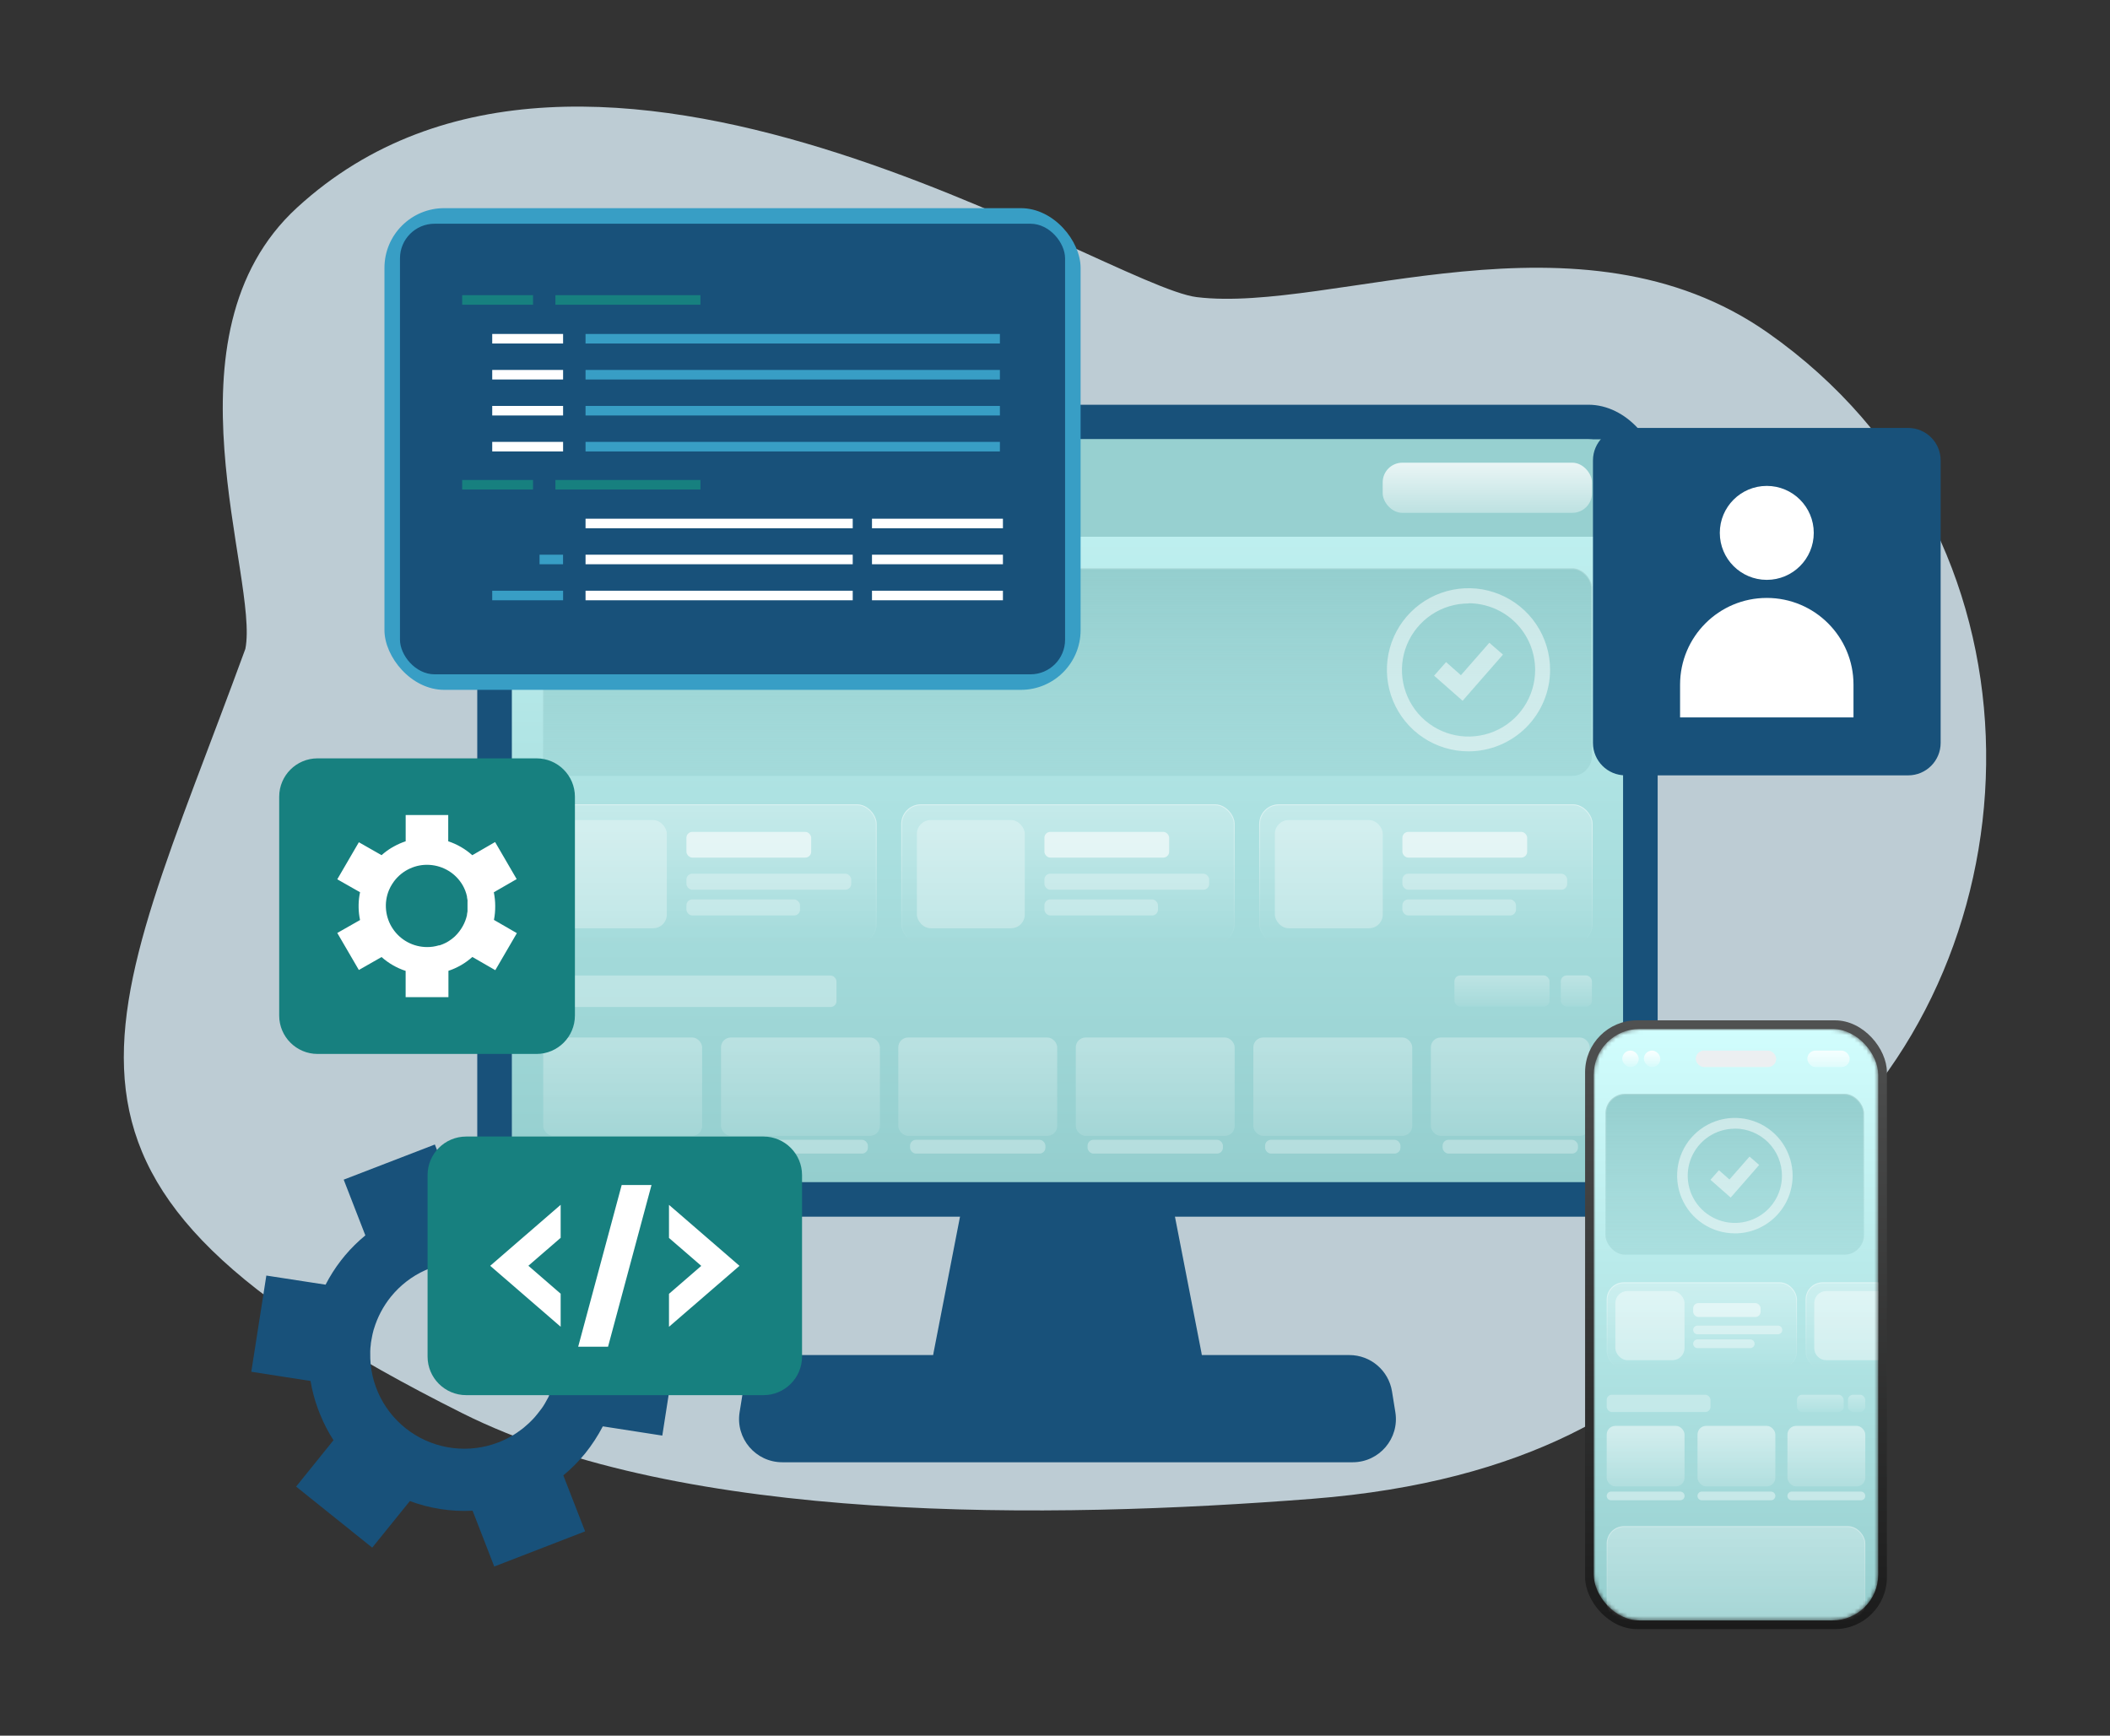 <?xml version="1.0" encoding="UTF-8"?><svg id="_лой_2" xmlns="http://www.w3.org/2000/svg" xmlns:xlink="http://www.w3.org/1999/xlink" viewBox="0 0 530 436"><rect x="0" y="0" width="530" height="436" fill="#333333" stroke="none"/><defs><style>.cls-1{fill:url(#_езымянный_градиент_37-11);}.cls-1,.cls-2,.cls-3,.cls-4,.cls-5,.cls-6,.cls-7,.cls-8,.cls-9,.cls-10,.cls-11,.cls-12,.cls-13,.cls-14,.cls-15,.cls-16,.cls-17,.cls-18{fill-opacity:.3;}.cls-2{fill:url(#_езымянный_градиент_22);}.cls-19{fill:#fff;}.cls-3{fill:url(#_езымянный_градиент_42-2);}.cls-4{fill:url(#_езымянный_градиент_22-3);}.cls-5{fill:url(#_езымянный_градиент_37-6);}.cls-20{stroke:url(#_езымянный_градиент_37-5);}.cls-20,.cls-21,.cls-22,.cls-23,.cls-24,.cls-25,.cls-26,.cls-27,.cls-28{fill:none;}.cls-20,.cls-21,.cls-22,.cls-23,.cls-24,.cls-26,.cls-27,.cls-28{stroke-width:.22px;}.cls-20,.cls-22,.cls-24,.cls-26,.cls-28{stroke-opacity:.4;}.cls-29{fill:#eceff1;}.cls-30{fill:url(#_езымянный_градиент_40-3);}.cls-30,.cls-31,.cls-32{fill-opacity:.5;}.cls-33{fill:url(#_езымянный_градиент_42-4);}.cls-33,.cls-34{fill-opacity:.9;}.cls-6{fill:url(#_езымянный_градиент_22-6);}.cls-35{fill:rgba(255,255,255,.3);}.cls-7{fill:url(#_езымянный_градиент_37-4);}.cls-36{fill:rgba(255,255,255,.5);}.cls-8{fill:url(#_езымянный_градиент_42-6);}.cls-9{fill:url(#_езымянный_градиент_22-2);}.cls-37{fill:url(#_езымянный_градиент_5);}.cls-38{fill:url(#_езымянный_градиент_26);}.cls-34{fill:url(#_езымянный_градиент_42-3);}.cls-39{fill:#389ec5;}.cls-10{fill:url(#_езымянный_градиент_37-13);}.cls-40{fill:url(#_езымянный_градиент_29);}.cls-40,.cls-41{fill-opacity:.8;}.cls-11{fill:url(#_езымянный_градиент_42);}.cls-21{stroke:url(#_езымянный_градиент_37);}.cls-21,.cls-23{stroke-opacity:.2;}.cls-42{fill:rgba(255,255,255,.4);}.cls-22{stroke:url(#_езымянный_градиент_37-7);}.cls-12{fill:url(#_езымянный_градиент_9-2);}.cls-43{fill:#97d0d0;}.cls-44{fill:#525353;}.cls-45{fill:#bdccd4;}.cls-13{fill:url(#_езымянный_градиент_22-4);}.cls-46{fill:url(#_езымянный_градиент_25);}.cls-47{fill:rgba(255,255,255,.6);}.cls-14{fill:url(#_езымянный_градиент_22-5);}.cls-23{stroke:url(#_езымянный_градиент_37-8);}.cls-24{stroke:url(#_езымянный_градиент_37-12);}.cls-15{fill:url(#_езымянный_градиент_37-9);}.cls-31{fill:url(#_езымянный_градиент_40);}.cls-16{fill:url(#_езымянный_градиент_37-2);}.cls-17{fill:url(#_езымянный_градиент_42-5);}.cls-32{fill:url(#_езымянный_градиент_40-2);}.cls-26{stroke:url(#_езымянный_градиент_37-14);}.cls-18{fill:url(#_езымянный_градиент_9);}.cls-41{fill:url(#_езымянный_градиент_29-2);}.cls-48{fill:url(#_езымянный_градиент_27-2);}.cls-27{stroke:url(#_езымянный_градиент_37-10);stroke-opacity:.3;}.cls-49{mask:url(#mask);}.cls-50{fill:url(#_езымянный_градиент_27);}.cls-51{fill:#17807f;}.cls-28{stroke:url(#_езымянный_градиент_37-3);}.cls-52{fill:#18517a;}</style><linearGradient id="_езымянный_градиент_5" x1="268.13" y1="1695.64" x2="268.13" y2="1509.05" gradientTransform="translate(0 1806) scale(1 -1)" gradientUnits="userSpaceOnUse"><stop offset="0" stop-color="#c4f4f4"/><stop offset="1" stop-color="#94cece"/></linearGradient><linearGradient id="_езымянный_градиент_27" x1="268.13" y1="1663.24" x2="268.13" y2="1611.11" gradientTransform="translate(0 1806) scale(1 -1)" gradientUnits="userSpaceOnUse"><stop offset="0" stop-color="#94cece"/><stop offset="1" stop-color="#94cece" stop-opacity=".42"/></linearGradient><linearGradient id="_езымянный_градиент_37" x1="268.13" y1="1663.24" x2="268.13" y2="1611.11" gradientTransform="translate(0 1806) scale(1 -1)" gradientUnits="userSpaceOnUse"><stop offset="0" stop-color="#fff"/><stop offset="1" stop-color="#fff" stop-opacity="0"/></linearGradient><linearGradient id="_езымянный_градиент_9" x1="142.74" y1="1689.71" x2="142.74" y2="1677.1" gradientTransform="translate(0 1806) scale(1 -1)" gradientUnits="userSpaceOnUse"><stop offset="0" stop-color="#fff"/><stop offset="1" stop-color="#fff" stop-opacity=".47"/></linearGradient><linearGradient id="_езымянный_градиент_9-2" x1="159.24" x2="159.24" xlink:href="#_езымянный_градиент_9"/><linearGradient id="_езымянный_градиент_29" x1="373.59" y1="1689.77" x2="373.59" y2="1677.18" gradientTransform="translate(0 1806) scale(1 -1)" gradientUnits="userSpaceOnUse"><stop offset="0" stop-color="#fff"/><stop offset="1" stop-color="#fff" stop-opacity=".46"/></linearGradient><linearGradient id="_езымянный_градиент_37-2" x1="178.33" y1="1603.95" x2="178.33" y2="1568.86" xlink:href="#_езымянный_градиент_37"/><linearGradient id="_езымянный_градиент_37-3" x1="178.34" y1="1603.95" x2="178.34" y2="1568.86" xlink:href="#_езымянный_градиент_37"/><linearGradient id="_езымянный_градиент_37-4" x1="268.25" y1="1603.95" x2="268.25" y2="1568.86" xlink:href="#_езымянный_градиент_37"/><linearGradient id="_езымянный_градиент_37-5" x1="268.25" y1="1603.95" x2="268.25" y2="1568.86" xlink:href="#_езымянный_градиент_37"/><linearGradient id="_езымянный_градиент_37-6" x1="358.17" y1="1603.95" x2="358.17" y2="1568.86" xlink:href="#_езымянный_градиент_37"/><linearGradient id="_езымянный_градиент_37-7" x1="358.17" y1="1603.95" x2="358.17" y2="1568.86" xlink:href="#_езымянный_градиент_37"/><linearGradient id="_езымянный_градиент_22" x1="156.41" y1="1545.38" x2="156.41" y2="1520.67" gradientTransform="translate(0 1806) scale(1 -1)" gradientUnits="userSpaceOnUse"><stop offset="0" stop-color="#fff"/><stop offset="1" stop-color="#fff" stop-opacity=".4"/></linearGradient><linearGradient id="_езымянный_градиент_22-2" x1="201.06" x2="201.06" xlink:href="#_езымянный_градиент_22"/><linearGradient id="_езымянный_градиент_22-3" x1="245.59" x2="245.59" xlink:href="#_езымянный_градиент_22"/><linearGradient id="_езымянный_градиент_22-4" x1="290.18" x2="290.18" xlink:href="#_езымянный_градиент_22"/><linearGradient id="_езымянный_градиент_22-5" x1="334.77" x2="334.77" xlink:href="#_езымянный_градиент_22"/><linearGradient id="_езымянный_градиент_22-6" x1="379.36" x2="379.36" xlink:href="#_езымянный_градиент_22"/><linearGradient id="_езымянный_градиент_42" x1="395.96" y1="1560.97" x2="395.96" y2="1553.15" gradientTransform="translate(0 1806) scale(1 -1)" gradientUnits="userSpaceOnUse"><stop offset="0" stop-color="#fff"/><stop offset="1" stop-color="#fff" stop-opacity=".2"/></linearGradient><linearGradient id="_езымянный_градиент_42-2" x1="377.28" x2="377.28" xlink:href="#_езымянный_градиент_42"/><linearGradient id="_езымянный_градиент_25" x1="436.05" y1="1549.69" x2="436.05" y2="1396.77" gradientTransform="translate(0 1806) scale(1 -1)" gradientUnits="userSpaceOnUse"><stop offset="0" stop-color="#505151"/><stop offset="1" stop-color="#1b1b1b"/></linearGradient><mask id="mask" x="400.32" y="258.48" width="71.46" height="148.57" maskUnits="userSpaceOnUse"><g id="mask0_3111_4224"><rect class="cls-44" x="400.32" y="258.48" width="71.46" height="148.57" rx="11.51" ry="11.51"/></g></mask><linearGradient id="_езымянный_градиент_26" x1="436.05" y1="1547.52" x2="436.05" y2="1398.94" gradientTransform="translate(0 1806) scale(1 -1)" gradientUnits="userSpaceOnUse"><stop offset="0" stop-color="#d1fdfd"/><stop offset="1" stop-color="#95cece"/></linearGradient><linearGradient id="_езымянный_градиент_27-2" x1="435.73" y1="1531.23" x2="435.73" y2="1490.83" xlink:href="#_езымянный_градиент_27"/><linearGradient id="_езымянный_градиент_37-8" x1="435.73" y1="1531.23" x2="435.73" y2="1490.82" xlink:href="#_езымянный_градиент_37"/><linearGradient id="_езымянный_градиент_29-2" x1="459.29" y1="1542.09" x2="459.29" y2="1537.96" xlink:href="#_езымянный_градиент_29"/><linearGradient id="_езымянный_градиент_42-3" x1="409.55" y1="1542.09" x2="409.55" y2="1537.96" xlink:href="#_езымянный_градиент_42"/><linearGradient id="_езымянный_градиент_42-4" x1="414.98" y1="1542.09" x2="414.98" y2="1537.96" xlink:href="#_езымянный_градиент_42"/><linearGradient id="_езымянный_градиент_37-9" x1="436.05" y1="1422.62" x2="436.05" y2="1371.9" xlink:href="#_езымянный_градиент_37"/><linearGradient id="_езымянный_градиент_37-10" x1="436.05" y1="1422.62" x2="436.05" y2="1398.94" xlink:href="#_езымянный_градиент_37"/><linearGradient id="_езымянный_градиент_37-11" x1="427.47" y1="1483.87" x2="427.47" y2="1462.15" xlink:href="#_езымянный_градиент_37"/><linearGradient id="_езымянный_градиент_37-12" x1="427.47" y1="1483.87" x2="427.47" y2="1462.15" xlink:href="#_езымянный_градиент_37"/><linearGradient id="_езымянный_градиент_37-13" x1="462.66" y1="1483.87" x2="462.66" y2="1462.15" xlink:href="#_езымянный_градиент_37"/><linearGradient id="_езымянный_градиент_37-14" x1="462.66" y1="1483.87" x2="462.66" y2="1462.15" xlink:href="#_езымянный_градиент_37"/><linearGradient id="_езымянный_градиент_40" x1="413.35" y1="1447.82" x2="413.35" y2="1432.61" gradientTransform="translate(0 1806) scale(1 -1)" gradientUnits="userSpaceOnUse"><stop offset="0" stop-color="#fff"/><stop offset="1" stop-color="#fff" stop-opacity=".3"/></linearGradient><linearGradient id="_езымянный_градиент_40-2" x1="436.16" x2="436.16" xlink:href="#_езымянный_градиент_40"/><linearGradient id="_езымянный_градиент_40-3" x1="458.75" x2="458.75" xlink:href="#_езымянный_градиент_40"/><linearGradient id="_езымянный_градиент_42-5" x1="466.35" y1="1455.64" x2="466.35" y2="1451.29" xlink:href="#_езымянный_градиент_42"/><linearGradient id="_езымянный_градиент_42-6" x1="457.23" y1="1455.64" x2="457.23" y2="1451.29" xlink:href="#_езымянный_градиент_42"/></defs><g id="_лой_1-2"><g><rect class="cls-25" width="530" height="436"/><path class="cls-45" d="M61.63,163c3.54-17.7-21.93-78.84,13-110.86,73.12-67.04,203.07,19.72,226,22.5,33.85,4.11,96.19-24.26,143.5,9,71.58,50.32,69.52,151.67,14,204-10.16,9.57-19.47,80.35-128.5,88.86-65.99,5.16-157.8,6.4-213.5-21.5C-.8,296.44,25.79,261.07,61.63,163Z"/><path class="cls-52" d="M153.09,326.34c-.96-2.44-2.15-4.79-3.57-7l9.49-11.7-19.13-15.38-9.46,11.7c-5.03-1.89-10.39-2.73-15.76-2.47l-5.43-13.99-22.9,8.83,5.44,14c-1.85,1.52-3.56,3.2-5.1,5.03-.18,.21-.35,.44-.53,.66l-.53,.66c-1.46,1.89-2.74,3.91-3.83,6.03l-14.88-2.29-3.78,24.17,14.88,2.31c.4,2.36,1.01,4.67,1.83,6.92,.1,.27,.21,.53,.31,.8,.1,.27,.2,.52,.31,.78,.9,2.23,2.01,4.36,3.32,6.38l-9.39,11.65,19.12,15.34,9.45-11.7c5.03,1.87,10.39,2.7,15.76,2.42l5.44,14.02,22.82-8.83-5.47-14.06c2.02-1.67,3.88-3.55,5.53-5.58,1.68-2.1,3.15-4.36,4.39-6.74l14.94,2.32,3.77-24.18-14.94-2.32c-.43-2.65-1.13-5.25-2.09-7.76Zm-15.21,24.36c-.06,.14-.13,.27-.2,.39-.26,.5-.53,1-.82,1.48l-.42,.68c-.25,.37-.51,.74-.77,1.06s-.44,.58-.66,.85c-.22,.28-.46,.55-.69,.83-.23,.28-.61,.66-.93,.98l-.57,.56c-.42,.38-.85,.76-1.28,1.12l-.34,.27c-1.83,1.43-3.85,2.58-6.02,3.41-3.62,1.4-7.54,1.89-11.4,1.42-3.86-.47-7.54-1.87-10.72-4.1-3.18-2.22-5.77-5.2-7.52-8.65-1.76-3.46-2.63-7.29-2.54-11.16v-.43c0-.53,.06-1.06,.13-1.59,0-.33,.07-.67,.13-1,.05-.33,.12-.66,.18-.99,.1-.52,.21-1.06,.35-1.54,0-.14,.09-.28,.12-.41,.88-2.96,2.33-5.72,4.27-8.13,2.32-2.87,5.27-5.15,8.64-6.67,3.36-1.52,7.03-2.24,10.72-2.09,3.69,.14,7.29,1.15,10.52,2.93,3.23,1.78,6,4.29,8.08,7.33l.24,.36c.31,.47,.6,.96,.88,1.46,.13,.22,.26,.46,.37,.69,.21,.4,.41,.81,.59,1.22,.18,.42,.28,.66,.41,.99,.13,.33,.26,.68,.37,1.06,.12,.38,.28,.85,.39,1.29l.19,.77c.13,.55,.25,1.06,.33,1.67,0,.14,0,.29,.07,.42,.63,4.61-.11,9.31-2.13,13.5h.04Z"/><g><g><path class="cls-52" d="M241.12,305.73c.99-5.1,5.46-8.79,10.66-8.79h32.71c5.2,0,9.67,3.68,10.66,8.79l6.64,34.1c1.3,6.7-3.83,12.93-10.66,12.93h-45.98c-6.83,0-11.97-6.23-10.66-12.93l6.63-34.1Z"/><path class="cls-52" d="M186.62,349.52c.85-5.26,5.39-9.13,10.72-9.13h141.59c5.33,0,9.87,3.87,10.72,9.13l.84,5.21c1.07,6.6-4.03,12.59-10.72,12.59H196.5c-6.69,0-11.79-5.99-10.72-12.59l.84-5.21Z"/><rect class="cls-52" x="119.88" y="101.67" width="296.5" height="203.96" rx="17.38" ry="17.38"/><rect class="cls-37" x="128.57" y="110.36" width="279.12" height="186.59" rx="8.69" ry="8.69"/><rect class="cls-43" x="128.57" y="110.36" width="279.12" height="24.47" rx="4.94" ry="4.94"/><rect class="cls-50" x="136.39" y="142.76" width="263.48" height="52.13" rx="4.94" ry="4.94"/><rect class="cls-21" x="136.5" y="142.87" width="263.26" height="51.91" rx="4.83" ry="4.83"/><path class="cls-36" d="M368.87,188.74c-4.05,0-8.02-1.2-11.39-3.45-3.37-2.25-6-5.45-7.55-9.2-1.55-3.74-1.96-7.86-1.17-11.84,.79-3.97,2.74-7.62,5.61-10.49s6.52-4.82,10.5-5.61c3.98-.79,8.1-.39,11.84,1.17,3.75,1.55,6.95,4.18,9.2,7.55,2.25,3.37,3.45,7.33,3.45,11.38,0,5.43-2.17,10.64-6.01,14.48-3.84,3.84-9.06,6-14.49,6.01Zm0-37.15c-3.31,0-6.54,.98-9.29,2.82-2.75,1.84-4.89,4.45-6.16,7.5-1.27,3.05-1.6,6.42-.95,9.66,.65,3.24,2.24,6.22,4.58,8.56,2.34,2.34,5.32,3.93,8.56,4.57,3.24,.65,6.61,.31,9.66-.95,3.06-1.26,5.67-3.41,7.51-6.16,1.84-2.75,2.82-5.98,2.82-9.29,0-2.2-.43-4.38-1.26-6.41-.84-2.03-2.07-3.88-3.62-5.44-1.55-1.56-3.4-2.79-5.43-3.63-2.03-.84-4.21-1.28-6.41-1.28v.04Z"/><path class="cls-36" d="M367.39,176.04l-7.17-6.31,3.01-3.41,3.73,3.29,7.14-8.15,3.42,2.98-10.13,11.59Z"/><rect class="cls-18" x="136.45" y="116.29" width="12.56" height="12.6" rx="4.94" ry="4.94"/><rect class="cls-12" x="152.96" y="116.29" width="12.56" height="12.6" rx="4.94" ry="4.94"/><rect class="cls-40" x="347.31" y="116.23" width="52.57" height="12.6" rx="4.94" ry="4.94"/><rect class="cls-16" x="136.45" y="202.05" width="83.76" height="35.09" rx="4.94" ry="4.94"/><rect class="cls-28" x="136.56" y="202.16" width="83.54" height="34.88" rx="4.83" ry="4.83"/><rect class="cls-35" x="140.4" y="206" width="27.1" height="27.18" rx="3.46" ry="3.46"/><rect class="cls-47" x="172.42" y="208.97" width="31.34" height="6.46" rx="1.48" ry="1.48"/><rect class="cls-35" x="172.42" y="219.47" width="41.39" height="4.04" rx="1.48" ry="1.48"/><rect class="cls-35" x="172.42" y="225.93" width="28.53" height="4.04" rx="1.48" ry="1.48"/><rect class="cls-7" x="226.37" y="202.05" width="83.76" height="35.09" rx="4.94" ry="4.94"/><rect class="cls-20" x="226.48" y="202.16" width="83.54" height="34.88" rx="4.83" ry="4.83"/><rect class="cls-35" x="230.31" y="206" width="27.1" height="27.18" rx="3.46" ry="3.46"/><rect class="cls-47" x="262.34" y="208.97" width="31.34" height="6.46" rx="1.48" ry="1.48"/><rect class="cls-35" x="262.34" y="219.47" width="41.39" height="4.04" rx="1.48" ry="1.48"/><rect class="cls-35" x="262.34" y="225.93" width="28.53" height="4.04" rx="1.48" ry="1.48"/><rect class="cls-5" x="316.29" y="202.05" width="83.76" height="35.09" rx="4.94" ry="4.94"/><rect class="cls-22" x="316.4" y="202.16" width="83.54" height="34.88" rx="4.83" ry="4.83"/><rect class="cls-35" x="320.23" y="206" width="27.1" height="27.18" rx="3.46" ry="3.46"/><rect class="cls-47" x="352.26" y="208.97" width="31.34" height="6.46" rx="1.48" ry="1.48"/><rect class="cls-35" x="352.26" y="219.47" width="41.39" height="4.04" rx="1.48" ry="1.48"/><rect class="cls-35" x="352.26" y="225.93" width="28.53" height="4.04" rx="1.48" ry="1.48"/><rect class="cls-2" x="136.45" y="260.62" width="39.91" height="24.71" rx="2.47" ry="2.47"/><rect class="cls-35" x="139.41" y="286.32" width="34" height="3.46" rx="1.48" ry="1.48"/><rect class="cls-9" x="181.11" y="260.62" width="39.91" height="24.71" rx="2.47" ry="2.47"/><rect class="cls-35" x="184" y="286.32" width="34" height="3.46" rx="1.48" ry="1.48"/><rect class="cls-4" x="225.64" y="260.62" width="39.91" height="24.71" rx="2.47" ry="2.47"/><rect class="cls-35" x="228.59" y="286.32" width="34" height="3.46" rx="1.48" ry="1.48"/><rect class="cls-13" x="270.22" y="260.62" width="39.91" height="24.71" rx="2.47" ry="2.47"/><rect class="cls-35" x="273.18" y="286.32" width="34" height="3.46" rx="1.48" ry="1.48"/><rect class="cls-14" x="314.82" y="260.62" width="39.91" height="24.71" rx="2.47" ry="2.47"/><rect class="cls-35" x="317.77" y="286.32" width="34" height="3.46" rx="1.48" ry="1.48"/><rect class="cls-6" x="359.41" y="260.62" width="39.91" height="24.71" rx="2.47" ry="2.47"/><rect class="cls-35" x="362.36" y="286.32" width="34" height="3.46" rx="1.48" ry="1.48"/><rect class="cls-35" x="136.45" y="245.05" width="73.66" height="7.91" rx="1.48" ry="1.48"/><rect class="cls-11" x="392.05" y="245.03" width="7.82" height="7.82" rx="1.48" ry="1.48"/><rect class="cls-3" x="365.33" y="245.03" width="23.89" height="7.82" rx="1.48" ry="1.48"/></g><g><rect class="cls-46" x="398.15" y="256.31" width="75.81" height="152.92" rx="13.03" ry="13.03"/><g class="cls-49"><g><rect class="cls-38" x="400.32" y="258.48" width="71.46" height="148.57" rx="11.51" ry="11.51"/><rect class="cls-48" x="403.26" y="274.77" width="64.95" height="40.4" rx="4.94" ry="4.94"/><rect class="cls-23" x="403.37" y="274.88" width="64.73" height="40.18" rx="4.83" ry="4.83"/><path class="cls-36" d="M435.77,309.82c-2.87,0-5.68-.85-8.06-2.44-2.39-1.59-4.25-3.86-5.34-6.51-1.1-2.65-1.38-5.57-.83-8.38,.56-2.81,1.94-5.4,3.97-7.42,2.03-2.03,4.61-3.41,7.43-3.97,2.82-.56,5.73-.27,8.38,.83,2.65,1.1,4.92,2.96,6.51,5.34,1.59,2.39,2.45,5.19,2.45,8.06,0,3.85-1.53,7.53-4.25,10.25-2.72,2.72-6.41,4.25-10.26,4.25Zm0-26.29c-2.34,0-4.63,.69-6.58,1.99-1.95,1.3-3.46,3.15-4.36,5.31-.9,2.16-1.13,4.54-.67,6.84,.46,2.3,1.58,4.4,3.24,6.06,1.66,1.65,3.76,2.78,6.06,3.24,2.3,.46,4.68,.22,6.84-.67,2.16-.89,4.01-2.41,5.31-4.36,1.3-1.95,1.99-4.23,1.99-6.57,0-1.55-.3-3.1-.89-4.54-.59-1.44-1.46-2.75-2.56-3.85-1.1-1.1-2.41-1.98-3.84-2.57-1.44-.6-2.98-.9-4.54-.9v.03Z"/><path class="cls-36" d="M434.72,300.83l-5.08-4.46,2.13-2.41,2.64,2.33,5.05-5.76,2.42,2.11-7.17,8.2Z"/><rect class="cls-41" x="453.97" y="263.91" width="10.64" height="4.13" rx="2.06" ry="2.06"/><rect class="cls-34" x="407.49" y="263.91" width="4.13" height="4.13" rx="2.06" ry="2.06"/><rect class="cls-33" x="412.92" y="263.91" width="4.13" height="4.13" rx="2.06" ry="2.06"/><rect class="cls-15" x="403.58" y="383.38" width="64.95" height="23.68" rx="4.34" ry="4.34"/><rect class="cls-27" x="403.69" y="383.49" width="64.73" height="23.46" rx="4.24" ry="4.24"/><rect class="cls-1" x="403.58" y="322.13" width="47.79" height="21.72" rx="4.29" ry="4.29"/><rect class="cls-24" x="403.69" y="322.24" width="47.57" height="21.5" rx="4.18" ry="4.18"/><rect class="cls-42" x="405.75" y="324.3" width="17.38" height="17.38" rx="3.04" ry="3.04"/><rect class="cls-36" x="425.3" y="327.34" width="16.94" height="3.48" rx="1.3" ry="1.3"/><path class="cls-42" d="M426.39,332.99h20.2c.6,0,1.09,.49,1.09,1.09h0c0,.6-.49,1.09-1.09,1.09h-20.2c-.6,0-1.09-.49-1.09-1.09h0c0-.6,.49-1.09,1.09-1.09Z"/><path class="cls-42" d="M426.39,336.46h13.25c.6,0,1.09,.49,1.09,1.09h0c0,.6-.49,1.09-1.09,1.09h-13.25c-.6,0-1.09-.49-1.09-1.09h0c0-.6,.49-1.09,1.09-1.09Z"/><path class="cls-10" d="M453.54,326.42c0-2.37,1.92-4.29,4.29-4.29h13.96v21.72h-13.96c-2.37,0-4.29-1.92-4.29-4.29v-13.14Z"/><path class="cls-26" d="M453.65,326.42c0-2.31,1.87-4.18,4.18-4.18h13.85v21.5h-13.85c-2.31,0-4.18-1.87-4.18-4.18v-13.14Z"/><path class="cls-42" d="M455.71,327.34c0-1.68,1.36-3.04,3.04-3.04h13.03v17.38h-13.03c-1.68,0-3.04-1.36-3.04-3.04v-11.29Z"/></g></g><rect class="cls-29" x="425.95" y="263.91" width="20.2" height="4.13" rx="2.06" ry="2.06"/><rect class="cls-31" x="403.58" y="358.18" width="19.55" height="15.2" rx="2.17" ry="2.17"/><rect class="cls-32" x="426.39" y="358.18" width="19.55" height="15.2" rx="2.17" ry="2.17"/><rect class="cls-30" x="448.98" y="358.18" width="19.55" height="15.2" rx="2.17" ry="2.17"/><path class="cls-42" d="M404.67,374.69h17.38c.6,0,1.09,.49,1.09,1.09h0c0,.6-.49,1.09-1.09,1.09h-17.38c-.6,0-1.09-.49-1.09-1.09h0c0-.6,.49-1.09,1.09-1.09Z"/><path class="cls-42" d="M427.47,374.69h17.38c.6,0,1.09,.49,1.09,1.09h0c0,.6-.49,1.09-1.09,1.09h-17.38c-.6,0-1.09-.49-1.09-1.09h0c0-.6,.49-1.09,1.09-1.09Z"/><path class="cls-42" d="M450.06,374.69h17.38c.6,0,1.09,.49,1.09,1.09h0c0,.6-.49,1.09-1.09,1.09h-17.38c-.6,0-1.09-.49-1.09-1.09h0c0-.6,.49-1.09,1.09-1.09Z"/><rect class="cls-35" x="403.58" y="350.36" width="26.07" height="4.34" rx="1.3" ry="1.3"/><rect class="cls-17" x="464.18" y="350.36" width="4.34" height="4.34" rx="1.3" ry="1.3"/><rect class="cls-8" x="451.37" y="350.36" width="11.73" height="4.34" rx="1.3" ry="1.3"/></g></g><g><rect class="cls-39" x="96.57" y="52.29" width="174.86" height="121" rx="15" ry="15"/><rect class="cls-52" x="100.47" y="56.2" width="167.06" height="113.19" rx="8.69" ry="8.69"/><path class="cls-51" d="M133.89,74.15h-17.8v2.4h17.8v-2.4Z"/><path class="cls-51" d="M175.94,74.15h-36.43v2.4h36.43v-2.4Z"/><path class="cls-19" d="M141.44,83.89h-17.8v2.4h17.8v-2.4Z"/><path class="cls-39" d="M251.16,83.89h-104.08v2.4h104.08v-2.4Z"/><path class="cls-19" d="M141.44,92.93h-17.8v2.4h17.8v-2.4Z"/><path class="cls-39" d="M251.16,92.93h-104.08v2.4h104.08v-2.4Z"/><path class="cls-19" d="M141.44,101.97h-17.8v2.4h17.8v-2.4Z"/><path class="cls-39" d="M251.16,101.97h-104.08v2.4h104.08v-2.4Z"/><path class="cls-19" d="M141.44,111h-17.8v2.4h17.8v-2.4Z"/><path class="cls-51" d="M133.89,120.57h-17.8v2.4h17.8v-2.4Z"/><path class="cls-51" d="M175.94,120.57h-36.43v2.4h36.43v-2.4Z"/><path class="cls-19" d="M214.19,130.3h-67.11v2.4h67.11v-2.4Z"/><path class="cls-19" d="M214.19,139.34h-67.11v2.4h67.11v-2.4Z"/><path class="cls-39" d="M141.43,139.34h-5.9v2.4h5.9v-2.4Z"/><path class="cls-39" d="M141.44,148.39h-17.8v2.4h17.8v-2.4Z"/><path class="cls-19" d="M214.19,148.39h-67.11v2.4h67.11v-2.4Z"/><path class="cls-19" d="M251.92,130.3h-32.89v2.4h32.89v-2.4Z"/><path class="cls-19" d="M251.92,139.34h-32.89v2.4h32.89v-2.4Z"/><path class="cls-19" d="M251.92,148.39h-32.89v2.4h32.89v-2.4Z"/><path class="cls-39" d="M251.16,111h-104.08v2.4h104.08v-2.4Z"/></g><g><path class="cls-51" d="M191.77,285.5H117.09c-5.35,0-9.69,4.34-9.69,9.69v45.58c0,5.35,4.34,9.69,9.69,9.69h74.68c5.35,0,9.69-4.34,9.69-9.69v-45.58c0-5.35-4.34-9.69-9.69-9.69Z"/><path class="cls-19" d="M140.83,302.65l-17.7,15.32,17.7,15.31v-8.3l-8.11-7.02,8.11-7.02v-8.31Z"/><path class="cls-19" d="M168.04,333.29l17.71-15.31-17.71-15.32v8.31l8.11,7.02-8.11,7.02v8.3Z"/><path class="cls-19" d="M152.73,338.3h-7.5l10.93-40.63h7.49l-10.92,40.63Z"/></g><g><path class="cls-51" d="M134.77,190.5h-55c-5.33,0-9.64,4.31-9.64,9.64v54.97c0,5.32,4.32,9.64,9.64,9.64h55c5.32,0,9.64-4.32,9.64-9.64v-54.97c0-5.32-4.32-9.64-9.64-9.64Z"/><path class="cls-19" d="M124.39,227.58c0-1.15-.12-2.3-.35-3.44l5.74-3.31-5.42-9.31-5.73,3.31c-1.75-1.57-3.81-2.76-6.04-3.5v-6.59h-10.69v6.59c-1,.33-1.96,.75-2.89,1.26l-.31,.18-.33,.18c-.9,.54-1.74,1.17-2.53,1.87l-5.7-3.25-5.42,9.31,5.72,3.25c-.22,1.02-.34,2.07-.36,3.11v.75c.02,1.05,.14,2.1,.36,3.12l-5.72,3.25,5.42,9.3,5.7-3.25c1.76,1.56,3.82,2.75,6.05,3.48v6.6h10.75v-6.62c1.09-.36,2.15-.84,3.15-1.41,1.02-.59,1.98-1.29,2.86-2.07l5.76,3.32,5.42-9.3-5.76-3.33c.23-1.15,.33-2.33,.32-3.5Zm-10.08,7.59l-.14,.13-.57,.48-.28,.21-.49,.34-.4,.25-.41,.23-.54,.25-.32,.14c-.24,.1-.47,.18-.71,.26h-.18c-.97,.3-1.98,.45-2.99,.44-1.7,0-3.38-.42-4.88-1.22-1.5-.8-2.78-1.96-3.73-3.38-.95-1.41-1.53-3.04-1.7-4.74-.17-1.69,.08-3.4,.74-4.98,.03-.05,.06-.11,.08-.17,.1-.21,.2-.42,.3-.63,.07-.13,.14-.26,.22-.38,.07-.13,.15-.26,.23-.38,.12-.2,.25-.39,.39-.57l.11-.15c1.03-1.35,2.39-2.43,3.93-3.13,1.55-.71,3.25-1.02,4.95-.91,1.7,.11,3.34,.63,4.79,1.52,1.45,.89,2.65,2.13,3.51,3.6,.5,.88,.87,1.83,1.08,2.82,0,.06,0,.12,0,.18,.06,.24,.1,.49,.13,.74,.03,.25,0,.23,0,.35v2.47c0,.12-.08,.49-.13,.74,0,.06,0,.12,0,.18-.22,.99-.58,1.94-1.08,2.82-.51,.91-1.14,1.74-1.89,2.47v.02Z"/></g><g><path class="cls-52" d="M479.3,107.5h-71.01c-4.51,0-8.16,3.65-8.16,8.15v70.97c0,4.5,3.65,8.15,8.16,8.15h71.01c4.51,0,8.16-3.65,8.16-8.15V115.65c0-4.5-3.65-8.15-8.16-8.15Z"/><g><path class="cls-19" d="M443.79,122.06c6.52,0,11.8,5.28,11.8,11.8,0,6.52-5.28,11.8-11.8,11.8s-11.8-5.28-11.8-11.8c0-6.52,5.28-11.8,11.8-11.8Z"/><path class="cls-19" d="M465.58,180.22h-43.57v-8.24c0-12.03,9.75-21.78,21.78-21.78h0c12.03,0,21.78,9.75,21.78,21.78v8.24Z"/></g></g></g></g></svg>